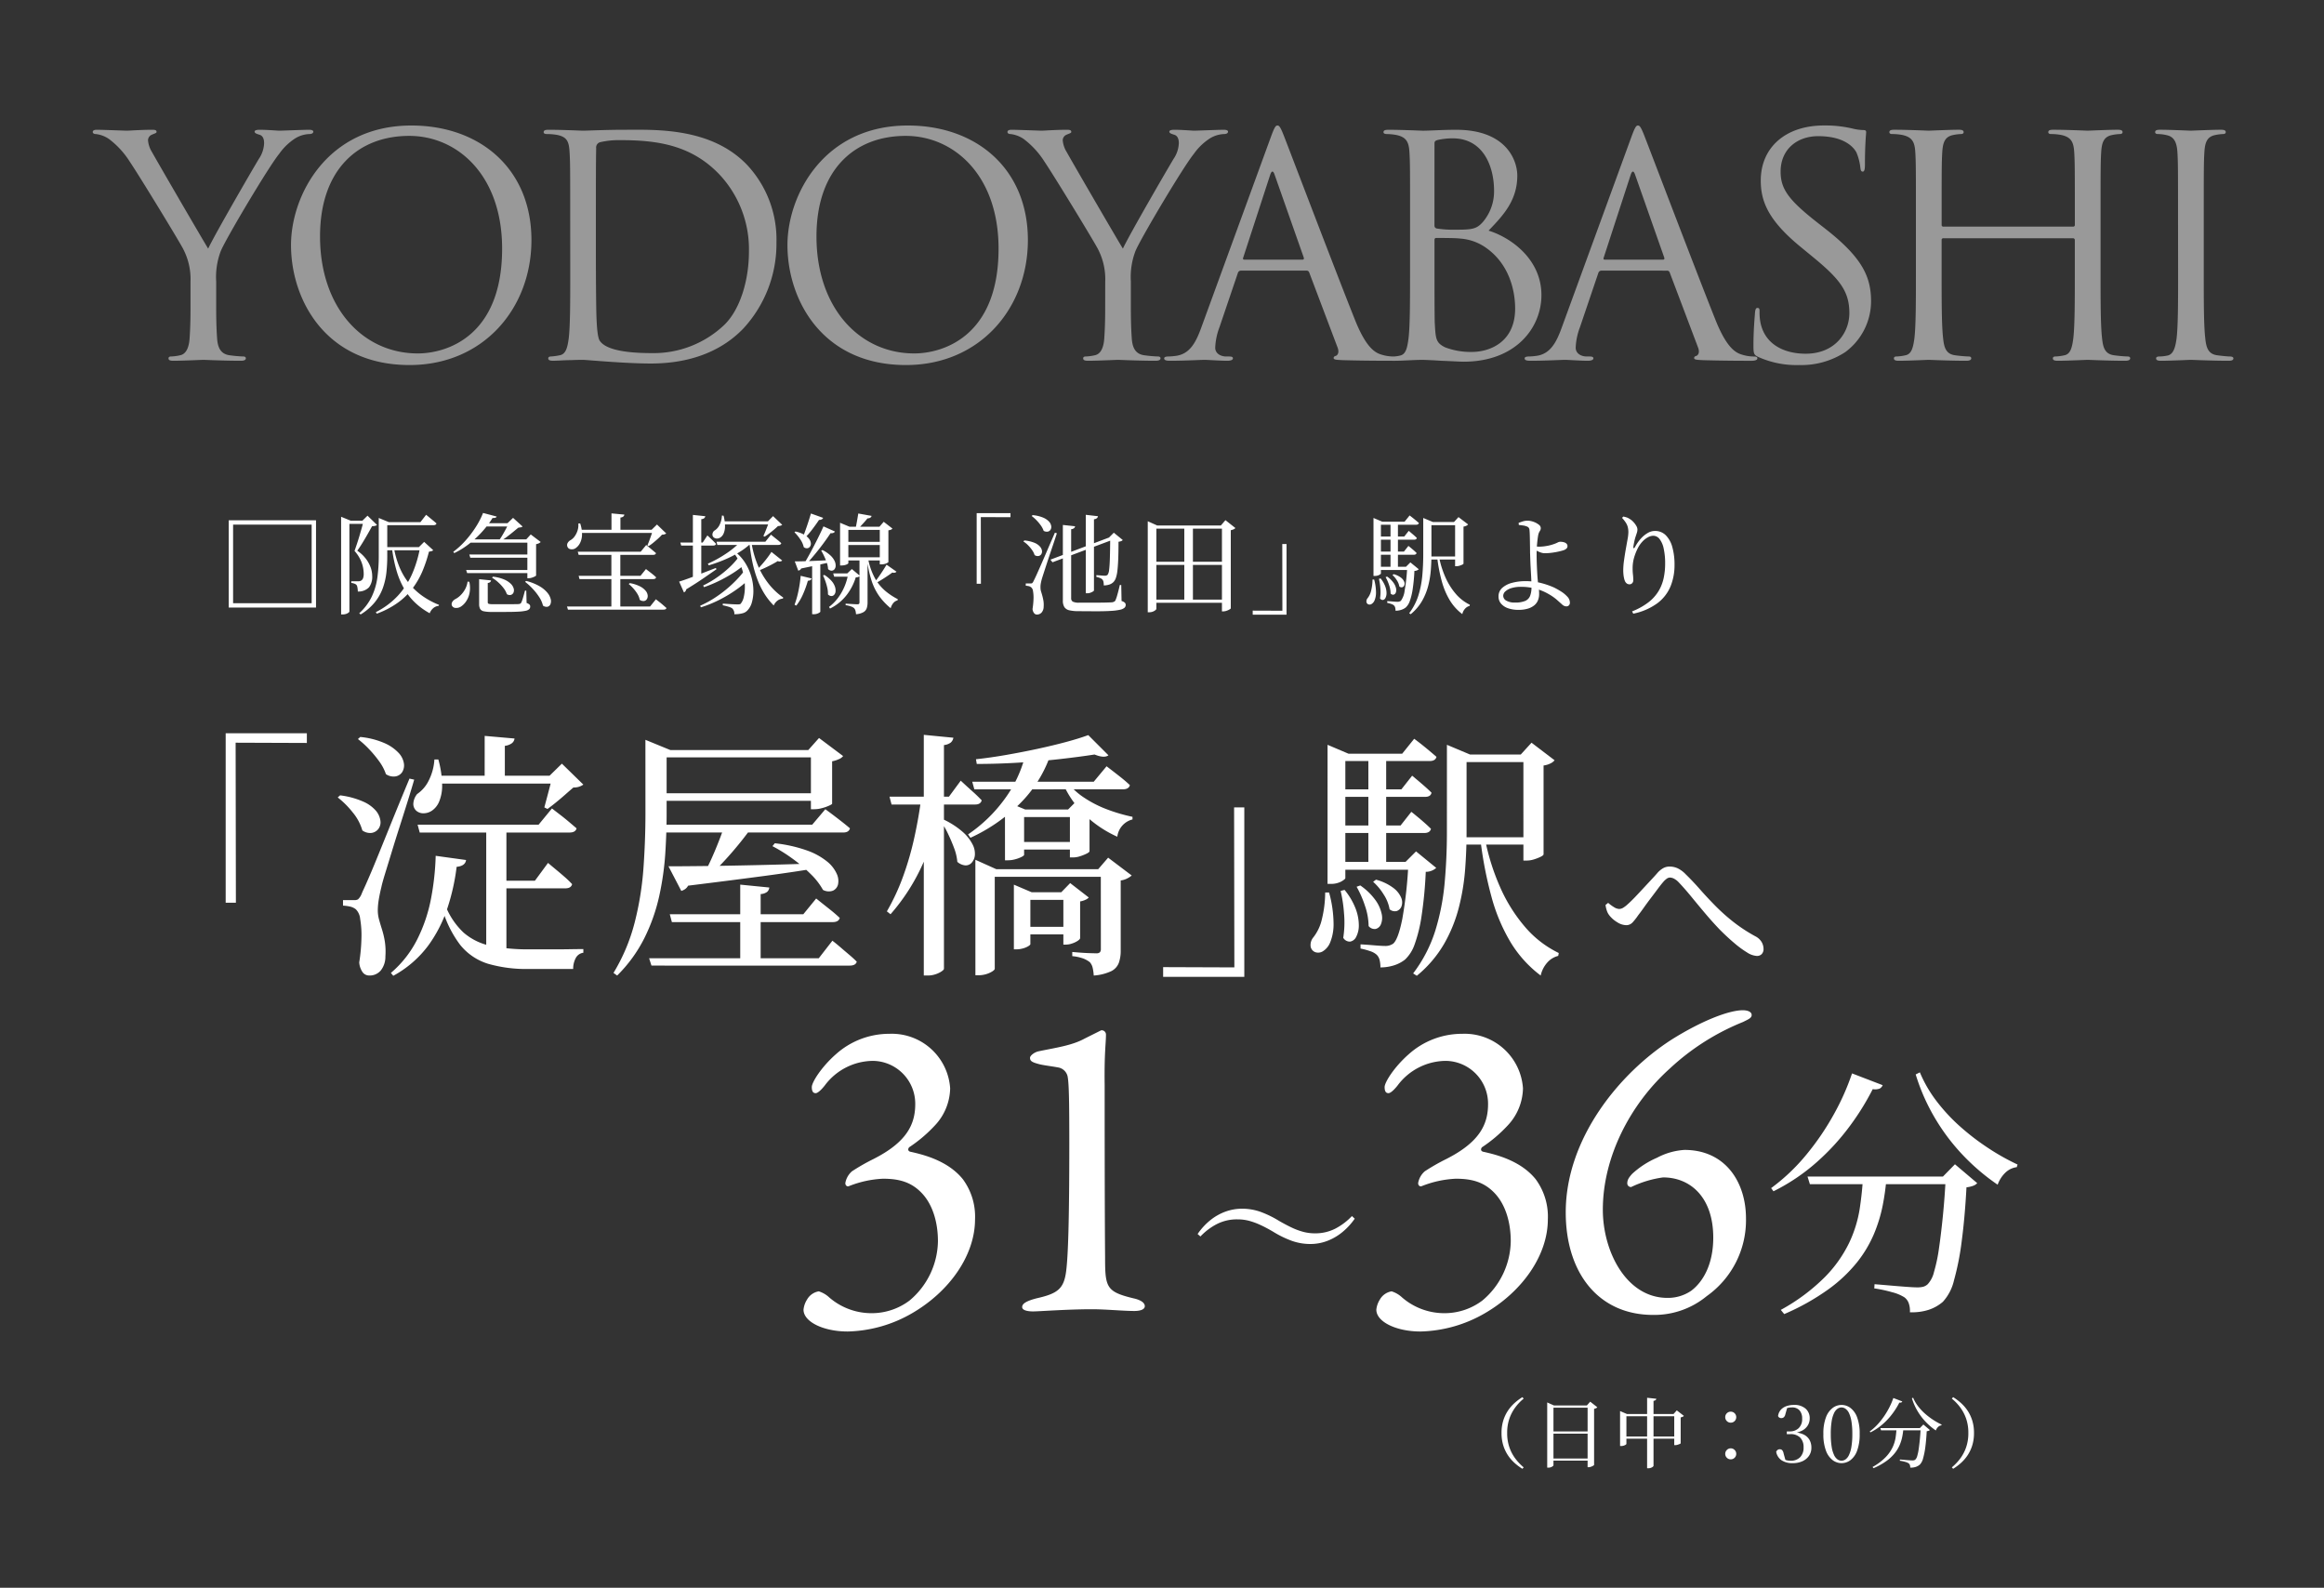 <svg xmlns="http://www.w3.org/2000/svg" width="426" height="291" viewBox="0 0 426 291">
  <rect x="0" y="0" width="426" height="291" fill="#333333" stroke="none"/>
  <g id="time03" transform="translate(13470 7278)">
    <rect id="長方形_1182" data-name="長方形 1182" width="426" height="291" transform="translate(-13470 -7278)" fill="none"/>
    <g id="グループ_3477" data-name="グループ 3477" transform="translate(-1.072 628.952)">
      <path id="パス_27788" data-name="パス 27788" d="M2,.4v-16H18V.4ZM17.2-14.8H2.8V-.4H17.2Zm13.4,4.12h7.26v.58H30.6Zm-1.1-4.58v-.76l1.84.76h-.28v6.28a28.168,28.168,0,0,1-.15,2.88,12.5,12.5,0,0,1-.64,2.86A9.084,9.084,0,0,1,28.8-.6a10.064,10.064,0,0,1-2.62,2.26l-.26-.22a9.876,9.876,0,0,0,2.31-3.07,12.038,12.038,0,0,0,1.02-3.5,28.738,28.738,0,0,0,.25-3.85Zm7.58,4.58h-.22l.96-.96,1.66,1.52a.539.539,0,0,1-.27.17,5.088,5.088,0,0,1-.51.11,25.043,25.043,0,0,1-1.17,3.52,14.773,14.773,0,0,1-1.81,3.17A12.8,12.8,0,0,1,33.01-.5a15.863,15.863,0,0,1-3.87,2.02l-.18-.28a14.227,14.227,0,0,0,4.11-3.08,14.479,14.479,0,0,0,2.61-4.07A21.559,21.559,0,0,0,37.08-10.68ZM30.5-15.26h6.64l1.04-1.34.19.15q.19.15.49.4t.63.52q.33.27.59.51a.368.368,0,0,1-.18.24.72.72,0,0,1-.36.08H30.5Zm-7.9-.26v-.72l1.76.72h-.24V1.14q0,.06-.16.19a1.5,1.5,0,0,1-.44.23,1.964,1.964,0,0,1-.66.1H22.6Zm.68,0h4.24v.58H23.28Zm3.44,0H26.5l.94-.92,1.74,1.7a.9.9,0,0,1-.33.16,2.155,2.155,0,0,1-.57.06q-.32.58-.79,1.41t-.98,1.66q-.51.83-.95,1.43a6.884,6.884,0,0,1,1.59,1.49,5.961,5.961,0,0,1,.87,1.59A4.655,4.655,0,0,1,28.3-5.4a3.2,3.2,0,0,1-.59,2.09,2.694,2.694,0,0,1-2.05.77,3.867,3.867,0,0,0-.03-.48,3.724,3.724,0,0,0-.08-.44.634.634,0,0,0-.15-.3.879.879,0,0,0-.36-.22,2.464,2.464,0,0,0-.58-.14v-.3h1.3a.894.894,0,0,0,.5-.12.858.858,0,0,0,.36-.43,2.253,2.253,0,0,0,.12-.83,6.087,6.087,0,0,0-.38-2.06,6.753,6.753,0,0,0-1.3-2.12q.18-.52.42-1.23t.47-1.49q.23-.78.44-1.52T26.72-15.52Zm5.54,4.84a16.586,16.586,0,0,0,1.08,3.77,12.308,12.308,0,0,0,1.79,2.97,12.139,12.139,0,0,0,2.43,2.25A14.456,14.456,0,0,0,40.54-.1L40.5.08a1.847,1.847,0,0,0-.99.41,2.291,2.291,0,0,0-.67.95A12.72,12.72,0,0,1,36.17-.49a11.431,11.431,0,0,1-2.01-2.55,14.98,14.98,0,0,1-1.39-3.29,26.707,26.707,0,0,1-.85-4.17Zm13.6-1.42H57.72v.6H46.04Zm-.34,5.62H57.66v.56H45.7Zm.58-2.84H57.66v.58H46.28ZM56.74-12.1h-.2l.82-.9,1.82,1.38a1.01,1.01,0,0,1-.31.23,1.905,1.905,0,0,1-.53.17V-5.5q0,.08-.23.2a3.485,3.485,0,0,1-.54.22,1.922,1.922,0,0,1-.59.1h-.24Zm-8.6-2.96h6.34v.6h-6.7Zm.48-1.88,2.5.66a.4.4,0,0,1-.21.21,1.309,1.309,0,0,1-.55.05,17.7,17.7,0,0,1-1.83,2.43,18.551,18.551,0,0,1-2.41,2.27,14.881,14.881,0,0,1-2.78,1.74l-.18-.24a14.594,14.594,0,0,0,2.18-1.99,19.081,19.081,0,0,0,1.92-2.51A14.944,14.944,0,0,0,48.62-16.94Zm4.72,1.88H53.1l1.02-.98,1.74,1.58a.537.537,0,0,1-.3.15q-.18.03-.48.07-.44.36-1.01.83t-1.18.92a10.818,10.818,0,0,1-1.19.77h-.3a10.43,10.43,0,0,0,.73-1.08q.37-.62.69-1.23T53.34-15.06Zm-2.9,9.8a7.338,7.338,0,0,1,2.06.52,3.867,3.867,0,0,1,1.22.8,1.926,1.926,0,0,1,.52.87,1.1,1.1,0,0,1-.05.74.754.754,0,0,1-.47.41.929.929,0,0,1-.74-.14,3.741,3.741,0,0,0-.62-1.13,7.933,7.933,0,0,0-1-1.07,7.113,7.113,0,0,0-1.1-.82Zm6.08.78a9.329,9.329,0,0,1,2.47.98,5.342,5.342,0,0,1,1.43,1.19,2.935,2.935,0,0,1,.6,1.16,1.48,1.48,0,0,1-.05.93.773.773,0,0,1-.53.47A1.1,1.1,0,0,1,59.6.04a4.96,4.96,0,0,0-.7-1.58,10.784,10.784,0,0,0-1.21-1.53,11.589,11.589,0,0,0-1.37-1.25ZM47.9-4.8l2.18.22q-.04.4-.6.48V-.58a.283.283,0,0,0,.16.29,2.553,2.553,0,0,0,.78.07h3.86q.6,0,.84-.02a.849.849,0,0,0,.31-.07.634.634,0,0,0,.19-.19,5.991,5.991,0,0,0,.3-.83q.18-.59.38-1.37h.24L56.6-.44a1.5,1.5,0,0,1,.52.28.513.513,0,0,1,.14.38.657.657,0,0,1-.18.47,1.324,1.324,0,0,1-.66.3,8.653,8.653,0,0,1-1.36.16q-.88.05-2.26.05H50.18a6.417,6.417,0,0,1-1.43-.12.987.987,0,0,1-.67-.44,1.854,1.854,0,0,1-.18-.9Zm-2.12.44.32.04a4.979,4.979,0,0,1,.03,2.1,4.178,4.178,0,0,1-.65,1.53,3.382,3.382,0,0,1-.92.91,1.541,1.541,0,0,1-.94.25.78.78,0,0,1-.7-.41.741.741,0,0,1,.05-.68,1.429,1.429,0,0,1,.55-.52,3.981,3.981,0,0,0,.96-.7,4.629,4.629,0,0,0,.84-1.11A3.945,3.945,0,0,0,45.78-4.36ZM64,.2H79.24L80.3-1.12l.19.15q.19.15.5.39t.63.52l.62.54q-.08.3-.54.3H64.18ZM65.98-9.84H77.52l1-1.22.18.14q.18.14.46.37t.59.49l.57.48q-.08.32-.52.32H66.14Zm.16,4.42H77.48l1-1.24.19.15q.19.15.48.37t.61.48a7.574,7.574,0,0,1,.58.52q-.08.32-.54.32H66.3Zm6-4.42h1.64V.56H72.14Zm3.38,5.76a6.417,6.417,0,0,1,1.89.61,3.209,3.209,0,0,1,1.04.83,1.552,1.552,0,0,1,.35.84,1.082,1.082,0,0,1-.17.68.72.72,0,0,1-.54.32,1.142,1.142,0,0,1-.75-.22,3.193,3.193,0,0,0-.42-1.07,6.713,6.713,0,0,0-.75-1.01,7.432,7.432,0,0,0-.85-.82Zm-9.3-9.78H80.5v.58H66.22Zm5.94-3,2.36.22a.544.544,0,0,1-.18.35.929.929,0,0,1-.54.19v2.56H72.16ZM66.08-15l.34-.02a5.992,5.992,0,0,1,.34,2.07,3.582,3.582,0,0,1-.35,1.49,2.469,2.469,0,0,1-.73.9,1.163,1.163,0,0,1-.58.27,1.2,1.2,0,0,1-.6-.05.662.662,0,0,1-.4-.38.781.781,0,0,1,.02-.71,1.335,1.335,0,0,1,.54-.53,2.343,2.343,0,0,0,.74-.68,3.726,3.726,0,0,0,.54-1.08A3.187,3.187,0,0,0,66.08-15Zm13.66,1.14h-.22l.98-.96,1.7,1.64a1.287,1.287,0,0,1-.78.22,8.865,8.865,0,0,1-.71.71q-.43.39-.88.76a8.063,8.063,0,0,1-.87.63L78.74-11q.18-.4.37-.92t.37-1.04A7.618,7.618,0,0,0,79.74-13.86Zm5.04,2.34h4.1l.86-1.3.27.25q.27.25.65.62t.66.67q-.08.32-.54.32H84.94Zm2.3-5.06,2.28.24a.673.673,0,0,1-.19.35.91.91,0,0,1-.55.19V-5.1l-1.54.48ZM84.56-4.36q.56-.16,1.61-.54t2.39-.9q1.34-.52,2.74-1.06l.1.24q-.92.64-2.31,1.6T85.86-2.94a.7.7,0,0,1-.42.56ZM92.58-15.4h9.2v.56H92.44Zm-.18-1.06.3.02a7.232,7.232,0,0,1,.27,1.99,3.309,3.309,0,0,1-.26,1.29,1.656,1.656,0,0,1-.57.7,1.162,1.162,0,0,1-.67.21.9.9,0,0,1-.56-.2.687.687,0,0,1-.25-.51,1.026,1.026,0,0,1,.3-.7,2.5,2.5,0,0,0,.96-.99A4.2,4.2,0,0,0,92.4-16.46Zm8.66,1.06h-.22l.94-.96,1.68,1.6a1.287,1.287,0,0,1-.78.22q-.3.3-.73.66t-.88.7q-.45.34-.83.58l-.24-.12q.18-.36.38-.86t.39-.99Q100.96-15.06,101.06-15.4Zm-9.64,3.74h8.94l1.04-1.3.32.26q.32.26.76.61t.8.69q-.08.32-.54.32H91.56Zm3.04,1.9.22-.18a7.99,7.99,0,0,1,2,2.17A9.8,9.8,0,0,1,97.8-5.25a9.55,9.55,0,0,1,.37,2.49,7.634,7.634,0,0,1-.26,2.15A3.442,3.442,0,0,1,97.14.86a1.8,1.8,0,0,1-.93.58,5.5,5.5,0,0,1-1.53.18,1.342,1.342,0,0,0-.4-1.08,2.258,2.258,0,0,0-.66-.29Q93.14.1,92.56-.02v-.3q.42.02.97.06t1.04.06q.49.02.75.02a1.8,1.8,0,0,0,.35-.03.331.331,0,0,0,.23-.17,2.86,2.86,0,0,0,.51-1.16,7.934,7.934,0,0,0,.2-1.79,10.519,10.519,0,0,0-.21-2.13,11.3,11.3,0,0,0-.69-2.23A8.569,8.569,0,0,0,94.46-9.76Zm1.34-1.9h1.88v.32a12.45,12.45,0,0,1-2.13,1.61A20.133,20.133,0,0,1,92.9-8.38,27.8,27.8,0,0,1,90-7.34l-.18-.3a21.832,21.832,0,0,0,3.35-1.85A15.569,15.569,0,0,0,95.8-11.66Zm2,0a17.971,17.971,0,0,0,1.18,4.3,14.513,14.513,0,0,0,2.01,3.43,12.262,12.262,0,0,0,2.65,2.49l-.06.2a1.87,1.87,0,0,0-.98.36,2.189,2.189,0,0,0-.7.9,12.121,12.121,0,0,1-1.7-2.14,14.74,14.74,0,0,1-1.28-2.6,21.865,21.865,0,0,1-.91-3.12,32.872,32.872,0,0,1-.57-3.68ZM96.62-6.48l.6,1.84a20.575,20.575,0,0,1-2.41,1.92A24.651,24.651,0,0,1,91.82-.96,21.617,21.617,0,0,1,88.54.36l-.12-.3a18.968,18.968,0,0,0,3.13-1.75,22.759,22.759,0,0,0,2.84-2.3A19.686,19.686,0,0,0,96.62-6.48ZM95.48-8.86l1,1.44a17.926,17.926,0,0,1-2.09,1.53,25.6,25.6,0,0,1-2.57,1.43,24.143,24.143,0,0,1-2.7,1.12l-.16-.3a18.138,18.138,0,0,0,2.46-1.43,19.586,19.586,0,0,0,2.3-1.84A13.956,13.956,0,0,0,95.48-8.86Zm6-.94,1.98,1.58a.716.716,0,0,1-.32.16.756.756,0,0,1-.5-.06q-.38.24-.99.57t-1.3.65q-.69.32-1.35.58l-.16-.2q.46-.48.98-1.08t.96-1.19Q101.22-9.38,101.48-9.8Zm12.58-4.62v-.72l1.72.72h5.5l.78-.9,1.6,1.24a.588.588,0,0,1-.26.2,1.79,1.79,0,0,1-.48.12v5.82q0,.06-.37.24a2.175,2.175,0,0,1-.95.18h-.26v-6.32h-5.76v6.1q0,.1-.35.26a2.264,2.264,0,0,1-.93.16h-.24Zm.82,2.78h7.32v.58h-7.32Zm-.04,2.82h7.4v.58h-7.4Zm4.32,0a12.007,12.007,0,0,0,1.23,3.73,8.514,8.514,0,0,0,1.94,2.42,11.853,11.853,0,0,0,2.31,1.53l-.04.22a1.427,1.427,0,0,0-.77.48,2.422,2.422,0,0,0-.49.96,11.641,11.641,0,0,1-2.04-2.13,10.54,10.54,0,0,1-1.46-2.9,21.158,21.158,0,0,1-.88-4.23ZM112.8-5.86h3.54v.6h-3.36Zm2.76,0h-.18l.84-.8,1.5,1.26a1.107,1.107,0,0,1-.78.26,10.148,10.148,0,0,1-1.65,3.21A8.716,8.716,0,0,1,112.22.58l-.18-.3a8.2,8.2,0,0,0,1.7-1.73,10.005,10.005,0,0,0,1.18-2.12A10.212,10.212,0,0,0,115.56-5.86Zm-6.62-1.9,1.5-.1V1.16q0,.08-.35.27a1.9,1.9,0,0,1-.91.19h-.24Zm-.22-9.08,2.24.8a.537.537,0,0,1-.25.27,1.016,1.016,0,0,1-.51.11q-.6.9-1.3,1.81a14.547,14.547,0,0,1-1.38,1.57l-.3-.16q.34-.84.75-2.04T108.72-16.84Zm2.3,2.36,2.1.94a.548.548,0,0,1-.28.25.976.976,0,0,1-.52.05q-.52.8-1.28,1.83t-1.61,2.06q-.85,1.03-1.69,1.91h-.4q.62-1,1.29-2.24t1.3-2.5Q110.56-13.44,111.02-14.48Zm-5.26,6.42q.62,0,1.66-.03t2.35-.09l2.67-.12.02.34q-.96.22-2.32.52t-3.22.68a.518.518,0,0,1-.23.28,1.488,1.488,0,0,1-.29.12Zm.12-5.48a5.684,5.684,0,0,1,1.65.61,2.771,2.771,0,0,1,.89.79,1.509,1.509,0,0,1,.29.78.927.927,0,0,1-.17.6.728.728,0,0,1-.48.29.89.89,0,0,1-.66-.21,4.015,4.015,0,0,0-.66-1.46,8.054,8.054,0,0,0-1.04-1.26Zm4.96,3.4a6.008,6.008,0,0,1,1.48,1.01,3.313,3.313,0,0,1,.75,1.02,1.913,1.913,0,0,1,.18.89,1.017,1.017,0,0,1-.24.63.676.676,0,0,1-.52.23.938.938,0,0,1-.63-.3,3.934,3.934,0,0,0-.23-1.16q-.21-.6-.48-1.18a10.645,10.645,0,0,0-.55-1.04Zm.34,4.56a5.934,5.934,0,0,1,1.31,1.09,3.1,3.1,0,0,1,.63,1.06,2.131,2.131,0,0,1,.11.9,1.016,1.016,0,0,1-.27.61.677.677,0,0,1-.52.21.909.909,0,0,1-.6-.31,4.713,4.713,0,0,0-.12-1.19,10.293,10.293,0,0,0-.35-1.22,10.977,10.977,0,0,0-.43-1.05Zm-4.34.16,2,.48a.493.493,0,0,1-.21.3.8.8,0,0,1-.47.12,18.177,18.177,0,0,1-.9,2.49A9.692,9.692,0,0,1,106.04.04l-.32-.16a17.157,17.157,0,0,0,.7-2.47A22.818,22.818,0,0,0,106.84-5.42ZM117.4-16.84l2.44.44q-.12.44-.76.46-.22.28-.51.61t-.59.65q-.3.32-.54.58h-.54q.12-.54.26-1.33T117.4-16.84Zm5.18,9.38,1.82,1.28a.49.49,0,0,1-.28.18.856.856,0,0,1-.48-.02q-.5.38-1.36.94t-1.7,1.02l-.18-.18q.38-.48.8-1.08t.79-1.18Q122.36-7.08,122.58-7.46Zm-4.96-1.36h1.48v8.3a3.42,3.42,0,0,1-.14,1,1.348,1.348,0,0,1-.59.75,3.276,3.276,0,0,1-1.39.39,3.094,3.094,0,0,0-.1-.65,1.041,1.041,0,0,0-.26-.47,1.806,1.806,0,0,0-.54-.3,5,5,0,0,0-1-.24V-.32l.27.02q.27.02.66.04l.73.04q.34.02.48.02a.426.426,0,0,0,.32-.09.4.4,0,0,0,.08-.27ZM139.1-16.9h6.2v.74l-5.44-.02.02,12.22h-.78Zm20,.3,2.24.26a.673.673,0,0,1-.19.35.994.994,0,0,1-.55.21V-2.74q0,.08-.19.2a2.47,2.47,0,0,1-.46.22,1.572,1.572,0,0,1-.55.1h-.3Zm-4.2,1.86,2.24.24a.528.528,0,0,1-.19.35.952.952,0,0,1-.53.19V-1.34a.718.718,0,0,0,.29.65,2.514,2.514,0,0,0,1.21.19h3.1q1.04,0,1.79-.02t1.09-.04a1.372,1.372,0,0,0,.38-.11.653.653,0,0,0,.24-.21,7.1,7.1,0,0,0,.36-1.04q.22-.76.46-1.82h.26l.06,2.94a1.446,1.446,0,0,1,.6.31.577.577,0,0,1,.16.41.7.7,0,0,1-.23.52,1.805,1.805,0,0,1-.81.36,10.382,10.382,0,0,1-1.66.21q-1.08.07-2.78.07l-3.12-.02A7.349,7.349,0,0,1,156.09.9a1.473,1.473,0,0,1-.91-.58A2.2,2.2,0,0,1,154.9-.9Zm-5.54-1.8a6.419,6.419,0,0,1,1.89.44,3.155,3.155,0,0,1,1.09.72,1.563,1.563,0,0,1,.42.81,1.013,1.013,0,0,1-.11.69.774.774,0,0,1-.5.36,1.135,1.135,0,0,1-.77-.14,3.843,3.843,0,0,0-.52-.99,7.831,7.831,0,0,0-.8-.96,6.991,6.991,0,0,0-.88-.77Zm-1.52,4.64a6.348,6.348,0,0,1,1.83.42,2.752,2.752,0,0,1,1.02.69,1.515,1.515,0,0,1,.38.76.931.931,0,0,1-.12.64.748.748,0,0,1-.5.34,1.01,1.01,0,0,1-.73-.17,3.3,3.3,0,0,0-.47-.93,6.716,6.716,0,0,0-.75-.89,4.7,4.7,0,0,0-.84-.68ZM149-4.02a.572.572,0,0,0,.27-.05.991.991,0,0,0,.25-.37l.21-.42q.11-.22.31-.66t.6-1.34q.4-.9,1.07-2.46t1.73-4l.36.1q-.24.76-.56,1.71l-.66,1.96q-.34,1.01-.64,1.93t-.52,1.6q-.22.68-.32,1a9.017,9.017,0,0,0-.23.93,3.558,3.558,0,0,0-.07.85,2.355,2.355,0,0,0,.11.71q.11.35.22.75t.2.89a4.552,4.552,0,0,1,.05,1.11,1.651,1.651,0,0,1-.36,1.07,1.135,1.135,0,0,1-.9.39.645.645,0,0,1-.5-.26,1.421,1.421,0,0,1-.28-.76,14.287,14.287,0,0,0,.18-1.86,6.62,6.62,0,0,0-.09-1.4,1.063,1.063,0,0,0-.33-.7,1.148,1.148,0,0,0-.43-.22,3,3,0,0,0-.57-.08v-.42h.9Zm14.32-8.4.52-.18.22.56L153-7.9l-.38-.48Zm.26-.04h-.2l.86-.86,1.64,1.34a.745.745,0,0,1-.29.2,1.947,1.947,0,0,1-.49.12q0,1.84-.05,3.13t-.15,2.14a6.291,6.291,0,0,1-.28,1.35,2.04,2.04,0,0,1-.44.76,1.93,1.93,0,0,1-.78.47,3.209,3.209,0,0,1-1,.15,3.54,3.54,0,0,0-.05-.62.919.919,0,0,0-.21-.46,1.139,1.139,0,0,0-.44-.28,4.273,4.273,0,0,0-.66-.2v-.32q.36.02.82.06t.7.04a.747.747,0,0,0,.54-.16,2.008,2.008,0,0,0,.28-.95q.1-.75.14-2.2T163.58-12.46Zm13.58-2.08h1.58V-.74h-1.58Zm-6.7-.1v-.78l1.74.78h12.48v.58H172.04V.64q0,.08-.17.23a1.617,1.617,0,0,1-.47.27,1.762,1.762,0,0,1-.66.12h-.28Zm13.6,0h-.2l.84-.98,1.82,1.44a.776.776,0,0,1-.32.24,2.4,2.4,0,0,1-.52.16V.54q-.02.08-.24.21a2.958,2.958,0,0,1-.54.24,1.9,1.9,0,0,1-.62.11h-.22ZM171.36-8H184.7v.58H171.36Zm0,6.94H184.7v.58H171.36ZM195.9,1.7h-6.2V.96l5.44.02-.02-12.22h.78ZM221.42-8.96h6.06v.56h-6.06Zm-.46-6.32v-.74l1.76.74h-.26v5.96q0,1.36-.11,2.82a16.878,16.878,0,0,1-.48,2.91,11.127,11.127,0,0,1-1.13,2.78,8.961,8.961,0,0,1-2.08,2.43l-.28-.18a10.674,10.674,0,0,0,1.7-3.29,17.69,17.69,0,0,0,.71-3.65q.17-1.9.17-3.82Zm2.9,6.42a17.262,17.262,0,0,0,1.15,3.68,12.174,12.174,0,0,0,1.9,3.05A7.937,7.937,0,0,0,229.5-.12l-.04.22a1.634,1.634,0,0,0-.81.48,2.189,2.189,0,0,0-.53,1.02,9.033,9.033,0,0,1-2.29-2.53,13.677,13.677,0,0,1-1.46-3.45,29.867,29.867,0,0,1-.85-4.38Zm-2.44-6.42h6.06v.58h-6.06Zm5.38,0h-.2l.82-.9,1.76,1.34a.83.83,0,0,1-.31.24,1.593,1.593,0,0,1-.53.16v6.78q0,.08-.22.19a3.393,3.393,0,0,1-.51.2,1.857,1.857,0,0,1-.55.09h-.26Zm-14.96-.06v-.68l1.6.68h-.24v9.5q0,.08-.31.26a1.648,1.648,0,0,1-.83.18h-.22Zm.64,0h5.06l.92-1.14.29.22q.29.22.69.55t.72.61q-.08.32-.52.32h-7.16Zm0,2.72h5l.82-1.04.25.21q.25.21.6.51t.63.58q-.06.32-.5.32h-6.8Zm0,2.76h4.94l.82-1.04.26.21q.26.21.61.51t.63.58q-.08.32-.52.32h-6.74Zm-.02,2.78h6.02v.6h-6.02Zm2.5-8.26h1.36v8.52h-1.36Zm3.06,8.26h-.22l.8-.8,1.54,1.26a1.183,1.183,0,0,1-.8.3,31.764,31.764,0,0,1-.32,3.37,11.074,11.074,0,0,1-.53,2.17,2.873,2.873,0,0,1-.73,1.16,2.633,2.633,0,0,1-.87.45,3.431,3.431,0,0,1-1.01.15,2.357,2.357,0,0,0-.06-.55.844.844,0,0,0-.22-.41,1.333,1.333,0,0,0-.5-.28,5.416,5.416,0,0,0-.74-.2V-.78q.42.02,1,.07t.84.05a1.026,1.026,0,0,0,.66-.18,3.937,3.937,0,0,0,.69-1.88A32.931,32.931,0,0,0,218.02-7.08Zm-4.88,2.14A5.137,5.137,0,0,1,214-3.47a3.6,3.6,0,0,1,.23,1.23,1.866,1.866,0,0,1-.2.88.63.63,0,0,1-.47.37.58.58,0,0,1-.52-.29,7.614,7.614,0,0,0,.06-1.85,10.728,10.728,0,0,0-.26-1.73Zm1.2-.34a4.742,4.742,0,0,1,1.18,1.15,2.77,2.77,0,0,1,.46,1.04,1.3,1.3,0,0,1-.06.77.59.59,0,0,1-.4.36.584.584,0,0,1-.54-.22,4.89,4.89,0,0,0-.29-1.57,7.875,7.875,0,0,0-.63-1.43Zm1.2-.44a3.8,3.8,0,0,1,1.34.64,1.809,1.809,0,0,1,.59.75.89.89,0,0,1,.02.64.6.6,0,0,1-.35.36.609.609,0,0,1-.56-.13,2.973,2.973,0,0,0-.46-1.14,4.241,4.241,0,0,0-.8-.96Zm-3.88.98h.3a9.164,9.164,0,0,1,.34,2.36,3.685,3.685,0,0,1-.26,1.45,1.412,1.412,0,0,1-.56.68.675.675,0,0,1-.59.06.554.554,0,0,1-.34-.42.91.91,0,0,1,.21-.71,3.506,3.506,0,0,0,.65-1.39A8.757,8.757,0,0,0,211.66-4.74ZM238.4.82a5.624,5.624,0,0,1-1.88-.29,2.942,2.942,0,0,1-1.29-.84,1.951,1.951,0,0,1-.47-1.31,2.052,2.052,0,0,1,.69-1.6,4.341,4.341,0,0,1,1.82-.92,9.279,9.279,0,0,1,2.39-.3,11.347,11.347,0,0,1,2.89.34,15.587,15.587,0,0,1,2.33.8,13.68,13.68,0,0,1,1.34.75,5.5,5.5,0,0,1,1.15.95,1.6,1.6,0,0,1,.47,1.08.7.7,0,0,1-.18.52.676.676,0,0,1-.5.18,1.151,1.151,0,0,1-.75-.35q-.39-.35-.99-.88a9.124,9.124,0,0,0-1.56-1.07,9.612,9.612,0,0,0-2.26-.93,10.289,10.289,0,0,0-2.76-.35,5.792,5.792,0,0,0-1.67.22,2.873,2.873,0,0,0-1.14.6,1.112,1.112,0,0,0-.41.82,1.03,1.03,0,0,0,.56.89,3.031,3.031,0,0,0,1.6.35,4.6,4.6,0,0,0,1.87-.3,1.684,1.684,0,0,0,.9-.93,4.412,4.412,0,0,0,.25-1.61q0-.36-.02-.96t-.06-1.3q-.04-.7-.08-1.44t-.06-1.4q-.02-.66-.04-1.16,0-.46-.01-1.1t-.02-1.27q-.01-.63-.03-1.12t-.04-.63a.892.892,0,0,0-.14-.48.836.836,0,0,0-.4-.26,2.826,2.826,0,0,0-.69-.17q-.39-.05-.73-.09l-.04-.38q.36-.14.77-.27a2.8,2.8,0,0,1,.85-.13,3.252,3.252,0,0,1,1.13.21,3.287,3.287,0,0,1,.94.51.815.815,0,0,1,.37.6.928.928,0,0,1-.16.56,2.074,2.074,0,0,0-.28.64q-.06.26-.12.71t-.11.97q-.05.52-.07,1.03t-.02.91q0,.34.01.92t.04,1.28q.03.7.07,1.39t.1,1.27q.06.72.15,1.24a7.242,7.242,0,0,1,.09,1.22,2.97,2.97,0,0,1-.22,1.15,2.323,2.323,0,0,1-.68.91,3.385,3.385,0,0,1-1.18.6A5.926,5.926,0,0,1,238.4.82Zm4.82-10.38a2.153,2.153,0,0,1-.68-.12,4.437,4.437,0,0,1-.68-.29q-.32-.17-.54-.31l-.02-.56q.26.04.52.06t.42.02a7.972,7.972,0,0,0,1.27-.12,7.441,7.441,0,0,0,1.29-.32,5.529,5.529,0,0,0,.77-.31,1.118,1.118,0,0,1,.49-.15,2.471,2.471,0,0,1,.69.09,1.044,1.044,0,0,1,.48.27.643.643,0,0,1,.17.46.6.6,0,0,1-.17.41,1.365,1.365,0,0,1-.57.33q-.3.1-.87.23t-1.25.22A10.06,10.06,0,0,1,243.22-9.56ZM259.24,1.1A12.108,12.108,0,0,0,262.3-.61a7.54,7.54,0,0,0,1.83-2.07,7.9,7.9,0,0,0,.91-2.37,12.589,12.589,0,0,0,.26-2.57,12.5,12.5,0,0,0-.27-2.81,4.235,4.235,0,0,0-.76-1.74,1.459,1.459,0,0,0-1.15-.59,2.105,2.105,0,0,0-.96.27,3.821,3.821,0,0,0-.99.76,5.351,5.351,0,0,0-.83,1.15,10.293,10.293,0,0,0-.74,1.85,7.069,7.069,0,0,0-.26,1.95,9.658,9.658,0,0,0,.06,1.14,8.726,8.726,0,0,1,.06,1.04.738.738,0,0,1-.2.53.639.639,0,0,1-.48.21.863.863,0,0,1-.49-.14,1.144,1.144,0,0,1-.37-.48,3.2,3.2,0,0,1-.17-.58,5.9,5.9,0,0,1-.1-.7q-.03-.36-.03-.66a13.421,13.421,0,0,1,.14-1.8q.14-1.02.32-2.04t.33-1.85a7.736,7.736,0,0,0,.15-1.27,3.892,3.892,0,0,0-.11-.98,2.808,2.808,0,0,0-.37-.82,6.786,6.786,0,0,0-.68-.86l.24-.24a5.275,5.275,0,0,1,.58.15,2.08,2.08,0,0,1,.52.25,3.1,3.1,0,0,1,.75.6,3.823,3.823,0,0,1,.53.72,1.331,1.331,0,0,1,.2.62,1.95,1.95,0,0,1-.09.6q-.09.28-.21.64a9.069,9.069,0,0,0-.26.94q-.1.46-.18.96-.04.3.06.32t.26-.26a7.593,7.593,0,0,1,1.07-1.52,5.2,5.2,0,0,1,1.24-1.01,2.625,2.625,0,0,1,1.31-.37,2.744,2.744,0,0,1,1.98.77,4.824,4.824,0,0,1,1.21,2.17,11.807,11.807,0,0,1,.41,3.3,10.257,10.257,0,0,1-.73,3.91A7.425,7.425,0,0,1,263.9-.41a11.3,11.3,0,0,1-4.44,1.93Z" transform="translate(-13429 -7796)" fill="#fff"/>
      <path id="パス_27790" data-name="パス 27790" d="M-91.63-11.62a9.011,9.011,0,0,0-1.5,1.561,7.7,7.7,0,0,0-1.106,2.072,7.86,7.86,0,0,0-.42,2.667,7.876,7.876,0,0,0,.42,2.66A7.566,7.566,0,0,0-93.128-.588,9.592,9.592,0,0,0-91.63.98l-.238.266A10.128,10.128,0,0,1-93.282.189a7.434,7.434,0,0,1-1.225-1.407,6.974,6.974,0,0,1-.861-1.82A7.573,7.573,0,0,1-95.69-5.32a7.556,7.556,0,0,1,.322-2.289,7,7,0,0,1,.861-1.813,7.434,7.434,0,0,1,1.225-1.407,10.128,10.128,0,0,1,1.414-1.057Zm4.9,6.02h7.378v.406H-86.73Zm0,4.956h7.378v.392H-86.73Zm6.818-9.716h-.14l.616-.7,1.3,1.022a.6.6,0,0,1-.224.175,1.449,1.449,0,0,1-.364.119V.532q-.014.056-.175.154a2.21,2.21,0,0,1-.392.182,1.29,1.29,0,0,1-.441.084h-.182Zm-7.406,0v-.56l1.246.56H-79.3v.406H-86.17V.588q0,.07-.126.175a1.229,1.229,0,0,1-.343.189,1.288,1.288,0,0,1-.469.084h-.21Zm23.7,5.684v.406h-9.772v-.406Zm-.546-4.116.6-.672,1.3,1.008a.533.533,0,0,1-.217.161,1.574,1.574,0,0,1-.371.119V-3.43q0,.042-.168.119a3.334,3.334,0,0,1-.392.147,1.412,1.412,0,0,1-.42.07h-.2v-5.7ZM-72.8-3.318q0,.056-.14.154A1.325,1.325,0,0,1-73.3-3a1.54,1.54,0,0,1-.462.07h-.2V-9.338l1.274.546h9v.406H-72.8Zm5.488-8.274a.435.435,0,0,1-.133.238.738.738,0,0,1-.385.14V.7q0,.07-.14.182a1.222,1.222,0,0,1-.357.189,1.35,1.35,0,0,1-.455.077h-.224V-11.774ZM-53.676-7.21a.972.972,0,0,0,.714-.294.972.972,0,0,0,.294-.714.972.972,0,0,0-.294-.714.972.972,0,0,0-.714-.294.972.972,0,0,0-.714.294.972.972,0,0,0-.294.714.972.972,0,0,0,.294.714A.972.972,0,0,0-53.676-7.21Zm0,6.72a.972.972,0,0,0,.714-.294.972.972,0,0,0,.294-.714.979.979,0,0,0-.294-.707.961.961,0,0,0-.714-.3.961.961,0,0,0-.714.3.979.979,0,0,0-.294.707.972.972,0,0,0,.294.714A.972.972,0,0,0-53.676-.49Zm11.354.7a3.532,3.532,0,0,1-2.044-.532,2.378,2.378,0,0,1-.98-1.54.792.792,0,0,1,.266-.357.638.638,0,0,1,.378-.119.61.61,0,0,1,.462.175,1.343,1.343,0,0,1,.266.637L-43.6-.182l-.588-.448a3.247,3.247,0,0,0,.693.294,2.83,2.83,0,0,0,.777.1,2.336,2.336,0,0,0,1.771-.651,2.475,2.475,0,0,0,.623-1.785,2.482,2.482,0,0,0-.616-1.8,2.46,2.46,0,0,0-1.848-.637H-43.4v-.5h.546a2.294,2.294,0,0,0,1.631-.595,2.27,2.27,0,0,0,.637-1.743,2.2,2.2,0,0,0-.483-1.519,1.756,1.756,0,0,0-1.379-.539,3.509,3.509,0,0,0-.728.077,3.3,3.3,0,0,0-.784.287l.658-.392-.364,1.288a1,1,0,0,1-.287.546.718.718,0,0,1-.469.154.638.638,0,0,1-.35-.1A.559.559,0,0,1-45-8.428,2.137,2.137,0,0,1-44.471-9.6a2.473,2.473,0,0,1,1.036-.651,4.114,4.114,0,0,1,1.323-.21,3.094,3.094,0,0,1,2.163.686A2.3,2.3,0,0,1-39.2-7.994a2.463,2.463,0,0,1-.329,1.246,2.588,2.588,0,0,1-.987.952,4.485,4.485,0,0,1-1.694.5V-5.46a4.757,4.757,0,0,1,1.89.42,2.46,2.46,0,0,1,1.078.98,2.841,2.841,0,0,1,.35,1.428,2.584,2.584,0,0,1-.434,1.491,2.887,2.887,0,0,1-1.2.994A4.22,4.22,0,0,1-42.322.21Zm8.96,0a2.721,2.721,0,0,1-1.624-.546,3.82,3.82,0,0,1-1.232-1.729,8.345,8.345,0,0,1-.476-3.073A8.231,8.231,0,0,1-36.218-8.2a3.823,3.823,0,0,1,1.232-1.715,2.721,2.721,0,0,1,1.624-.546,2.721,2.721,0,0,1,1.624.546A3.78,3.78,0,0,1-30.513-8.2a8.343,8.343,0,0,1,.469,3.059,8.458,8.458,0,0,1-.469,3.073A3.777,3.777,0,0,1-31.738-.336,2.721,2.721,0,0,1-33.362.21Zm0-.448a1.289,1.289,0,0,0,.721-.238,2.01,2.01,0,0,0,.637-.8,5.645,5.645,0,0,0,.448-1.512,13.842,13.842,0,0,0,.168-2.352,13.59,13.59,0,0,0-.168-2.338A5.521,5.521,0,0,0-32-8.967a2.016,2.016,0,0,0-.637-.791A1.289,1.289,0,0,0-33.362-10a1.3,1.3,0,0,0-.742.238,2.049,2.049,0,0,0-.63.791,5.379,5.379,0,0,0-.441,1.491,14.169,14.169,0,0,0-.161,2.338,14.433,14.433,0,0,0,.161,2.352,5.5,5.5,0,0,0,.441,1.512,2.042,2.042,0,0,0,.63.8A1.3,1.3,0,0,0-33.362-.238Zm7.112-5.978h7.938v.406h-7.812Zm7.392,0h-.154l.644-.658,1.19,1.008a.517.517,0,0,1-.21.14,1.5,1.5,0,0,1-.364.084Q-17.836-4.06-18-2.786a14.256,14.256,0,0,1-.413,2.107,2.558,2.558,0,0,1-.6,1.155A2.226,2.226,0,0,1-19.768.9a2.918,2.918,0,0,1-1.008.133,1.234,1.234,0,0,0-.056-.462A.676.676,0,0,0-21.07.238a2.287,2.287,0,0,0-.658-.273,7.031,7.031,0,0,0-.952-.2l.014-.224q.364.028.833.07t.868.07q.4.028.567.028a1.285,1.285,0,0,0,.343-.035.617.617,0,0,0,.231-.133,1.439,1.439,0,0,0,.336-.651,8.564,8.564,0,0,0,.266-1.26q.112-.763.21-1.743T-18.858-6.216Zm-4.424,0h1.26a13.467,13.467,0,0,1-.2,1.512,7.916,7.916,0,0,1-.469,1.547,6.525,6.525,0,0,1-.91,1.526,7.853,7.853,0,0,1-1.54,1.449A12.42,12.42,0,0,1-27.5,1.134L-27.678.91A10.32,10.32,0,0,0-25.312-.854a6.869,6.869,0,0,0,1.3-1.834,6.675,6.675,0,0,0,.56-1.82Q-23.324-5.4-23.282-6.216Zm-.588-5.516,1.638.63a.365.365,0,0,1-.161.182.7.7,0,0,1-.371.028,13.834,13.834,0,0,1-1.225,1.974A12.432,12.432,0,0,1-25.76-6.986a10.542,10.542,0,0,1-2.31,1.554L-28.2-5.6a10.424,10.424,0,0,0,1.9-1.813,14.1,14.1,0,0,0,1.47-2.17A12.941,12.941,0,0,0-23.87-11.732Zm3.626-.056a6.9,6.9,0,0,0,.9,1.554A9.6,9.6,0,0,0-18.06-8.862a12.95,12.95,0,0,0,1.5,1.141,12.274,12.274,0,0,0,1.54.861l-.042.14a1.069,1.069,0,0,0-.6.287,1.673,1.673,0,0,0-.42.651,11.434,11.434,0,0,1-1.806-1.526A10.97,10.97,0,0,1-19.411-9.3a10.712,10.712,0,0,1-1.057-2.38Zm7.336-.1a10.129,10.129,0,0,1,1.414,1.057,7.434,7.434,0,0,1,1.225,1.407,7,7,0,0,1,.861,1.813A7.556,7.556,0,0,1-9.086-5.32a7.574,7.574,0,0,1-.322,2.282,6.974,6.974,0,0,1-.861,1.82A7.434,7.434,0,0,1-11.494.189a10.129,10.129,0,0,1-1.414,1.057L-13.146.98a9.592,9.592,0,0,0,1.5-1.568A7.566,7.566,0,0,0-10.542-2.66a7.876,7.876,0,0,0,.42-2.66,7.86,7.86,0,0,0-.42-2.667,7.7,7.7,0,0,0-1.106-2.072,9.011,9.011,0,0,0-1.5-1.561Z" transform="translate(-13098 -7639)" fill="#fff"/>
      <path id="パス_27791" data-name="パス 27791" d="M31.44-40.56H46.32v1.776l-13.056-.048L33.312-9.5H31.44Zm59.9,7.776h-.528l2.256-2.208,3.936,3.84a2.993,2.993,0,0,1-1.824.528q-.624.528-1.464,1.272t-1.728,1.464q-.888.72-1.56,1.2l-.576-.288.48-1.8q.288-1.08.576-2.184T91.344-32.784Zm-24.72,8.976H88.8l2.448-2.976.432.336q.432.336,1.152.888t1.488,1.2q.768.648,1.44,1.224-.192.768-1.3.768H67.008Zm3.792-8.976H92.64v1.44H70.416ZM69.7-35.76h.72a18.369,18.369,0,0,1,.7,4.68,7.631,7.631,0,0,1-.552,3.048,3.727,3.727,0,0,1-1.32,1.656,2.768,2.768,0,0,1-1.584.48,1.95,1.95,0,0,1-1.3-.48,1.671,1.671,0,0,1-.528-1.248,3.057,3.057,0,0,1,.7-1.8,6.375,6.375,0,0,0,2.088-2.4A9.886,9.886,0,0,0,69.7-35.76Zm9.216-4.32,5.472.48a1.268,1.268,0,0,1-.456.84,2.615,2.615,0,0,1-1.32.5v6.144h-3.7ZM81.5-13.536h6.624l2.4-3.264.456.384q.456.384,1.152.96T93.6-14.208a17.629,17.629,0,0,1,1.344,1.3q-.192.768-1.248.768H81.5ZM71.616-9.264a13.546,13.546,0,0,0,3.456,5.256,10.921,10.921,0,0,0,5.04,2.424,34.8,34.8,0,0,0,7.056.624h4.776q1.416,0,2.76-.024t2.3-.024v.672A1.829,1.829,0,0,0,95.592.672a4.152,4.152,0,0,0-.456,1.968H86.928A25.374,25.374,0,0,1,79.584,1.7a10.519,10.519,0,0,1-5.16-3.48,20.13,20.13,0,0,1-3.432-7.2ZM79.2-23.808h3.7V.672l-3.7-1.1ZM55.056-9.984a1.178,1.178,0,0,0,.648-.144,2.719,2.719,0,0,0,.6-.864q.192-.48.384-.888t.5-1.1q.312-.7.864-1.992t1.44-3.48q.888-2.184,2.256-5.568t3.384-8.232l.864.192q-.528,1.824-1.248,4.128t-1.488,4.7q-.768,2.4-1.44,4.608t-1.176,3.84q-.5,1.632-.648,2.352-.288,1.152-.48,2.28a12.264,12.264,0,0,0-.192,2.04,6.431,6.431,0,0,0,.24,1.728q.24.864.552,1.848a15.328,15.328,0,0,1,.5,2.16,12.238,12.238,0,0,1,.1,2.712A4.044,4.044,0,0,1,59.88,2.9a2.654,2.654,0,0,1-2.136.936,1.478,1.478,0,0,1-1.2-.6,3.546,3.546,0,0,1-.624-1.8,32.7,32.7,0,0,0,.408-4.56,17.5,17.5,0,0,0-.24-3.432A2.829,2.829,0,0,0,55.3-8.3a2.689,2.689,0,0,0-.984-.48,7.2,7.2,0,0,0-1.368-.192V-9.984h2.112Zm1.056-29.9A14.583,14.583,0,0,1,60.6-38.736a7.854,7.854,0,0,1,2.544,1.776,3.632,3.632,0,0,1,.96,1.9,2.334,2.334,0,0,1-.288,1.584,1.806,1.806,0,0,1-1.224.816,2.467,2.467,0,0,1-1.776-.408A8.846,8.846,0,0,0,59.592-35.4a20.751,20.751,0,0,0-1.9-2.28A16.738,16.738,0,0,0,55.68-39.5Zm-3.7,10.7a15.043,15.043,0,0,1,4.248,1.152,6.477,6.477,0,0,1,2.328,1.68,3.562,3.562,0,0,1,.816,1.824,1.991,1.991,0,0,1-.384,1.512,1.924,1.924,0,0,1-1.248.72,2.45,2.45,0,0,1-1.68-.456,9.051,9.051,0,0,0-1.752-3.288,16.066,16.066,0,0,0-2.76-2.76ZM69.936-18.1l5.568.768q-.144,1.1-1.728,1.248a39.37,39.37,0,0,1-1.632,7.392A24.954,24.954,0,0,1,68.592-1.68,19.691,19.691,0,0,1,62.16,3.888l-.432-.528a19.735,19.735,0,0,0,4.848-6.192,28.464,28.464,0,0,0,2.52-7.512A48.619,48.619,0,0,0,69.936-18.1Zm55.824,5.28,5.328.528a1.207,1.207,0,0,1-.384.792,2.133,2.133,0,0,1-1.2.408V1.632H125.76Zm-13.152-3.36q2.448,0,6.648-.048t9.5-.168q5.3-.12,11.016-.312v.864q-3.888.672-9.648,1.44t-13.92,1.776a1.768,1.768,0,0,1-.576.648,2.532,2.532,0,0,1-.672.312Zm10.32-7.632h5.28q-1.056,1.536-2.448,3.264t-2.832,3.288q-1.44,1.56-2.64,2.664h-1.3q.672-1.152,1.416-2.784t1.416-3.36Q122.5-22.464,122.928-23.808Zm-11.616,0H138.96l2.4-2.832.456.336q.456.336,1.152.864t1.464,1.128q.768.6,1.44,1.176-.192.768-1.248.768h-32.88Zm1.536,16.416h24.48l2.352-2.88.72.576q.72.576,1.752,1.392T144-6.72q-.192.768-1.3.768H113.232ZM109.056.672h31.1l2.5-3.216.456.36q.456.36,1.152.96T145.728.024Q146.5.672,147.12,1.3q-.192.72-1.3.72H109.488Zm.912-38.16H140.64v1.344H109.968Zm.048,7.92h30.768v1.392H110.016Zm28.7-7.92h-.48l1.968-2.208,4.416,3.312a1.826,1.826,0,0,1-.744.552,5.4,5.4,0,0,1-1.272.408v7.776q0,.1-.576.36a7.931,7.931,0,0,1-1.32.456,5.507,5.507,0,0,1-1.368.192h-.624Zm-30.336,0V-39.36l4.56,1.872h-.672v11.664q0,3.36-.24,7.2a52.286,52.286,0,0,1-1.1,7.824,33.4,33.4,0,0,1-2.712,7.728A26.093,26.093,0,0,1,103.2,3.84l-.672-.48A34.106,34.106,0,0,0,106.416-5.9a56.474,56.474,0,0,0,1.608-9.984q.36-5.088.36-9.936ZM132.1-20.4a25.776,25.776,0,0,1,5.9,1.32,12.389,12.389,0,0,1,3.672,2.016,6.105,6.105,0,0,1,1.776,2.256,3.1,3.1,0,0,1,.24,1.944,1.674,1.674,0,0,1-.936,1.152,2.206,2.206,0,0,1-1.824-.144,12.643,12.643,0,0,0-2.328-2.976,28.242,28.242,0,0,0-3.408-2.856,28.74,28.74,0,0,0-3.528-2.184Zm57.456-19.824,3.7,3.7q-.768.576-2.544-.144-2.784.432-6.384.84t-7.512.648q-3.912.24-7.7.24l-.144-.864q2.688-.288,5.568-.792t5.664-1.1q2.784-.6,5.208-1.248T189.552-40.224ZM168.288-31.68H190.56l2.352-2.832.72.552q.72.552,1.728,1.344t1.824,1.56q-.192.768-1.3.768H168.672Zm.576,16.032v-1.728l3.84,1.728h20.352v1.392h-20.64V2.592q0,.192-.432.48a4.453,4.453,0,0,1-1.1.5,4.844,4.844,0,0,1-1.488.216h-.528Zm16.8-16.032a12.335,12.335,0,0,0,3.144,2.928,20.777,20.777,0,0,0,4.248,2.16,31.292,31.292,0,0,0,4.608,1.344v.48A3.716,3.716,0,0,0,194.88-21.6a21.033,21.033,0,0,1-5.808-3.864,18.021,18.021,0,0,1-4.128-5.832Zm-8.3,26.592h9.072V-3.7H177.36ZM153.12-28.944h10.9l2.16-2.928.648.6q.648.6,1.56,1.416t1.632,1.584q-.192.768-1.2.768H153.5Zm5.856,0h3.792v.768A50.855,50.855,0,0,1,159.36-16.92a36.751,36.751,0,0,1-6.048,9.528l-.672-.528a39.852,39.852,0,0,0,2.976-6.408,56.034,56.034,0,0,0,2.064-7.152Q158.5-25.2,158.976-28.944Zm.432-11.328,5.424.528a1.517,1.517,0,0,1-.456.864,2.45,2.45,0,0,1-1.272.48V2.592q0,.192-.456.5a4.35,4.35,0,0,1-1.128.528,4.37,4.37,0,0,1-1.344.216h-.768Zm3.7,15.552a15.013,15.013,0,0,1,3.456,2.256,7.7,7.7,0,0,1,1.776,2.256,3.678,3.678,0,0,1,.432,1.968,2.4,2.4,0,0,1-.576,1.392,1.456,1.456,0,0,1-1.176.5,2.51,2.51,0,0,1-1.464-.648,9.411,9.411,0,0,0-.6-2.544q-.5-1.344-1.128-2.64a16.178,16.178,0,0,0-1.3-2.256Zm13.1,4.08h11.424v1.392H176.208Zm9.984-5.952h-.336l1.68-1.68,3.552,2.64a2.329,2.329,0,0,1-1.3.672v6q0,.192-.528.456a8.512,8.512,0,0,1-1.2.48,4.1,4.1,0,0,1-1.248.216h-.624ZM175.92-11.424v-1.392l3.264,1.392h7.728v1.392h-7.968V-1.92q0,.144-.384.384a3.8,3.8,0,0,1-.984.408,4.519,4.519,0,0,1-1.224.168h-.432Zm9.072,0h-.384l1.632-1.68,3.408,2.64a1.663,1.663,0,0,1-.576.408,3.553,3.553,0,0,1-1.008.312v6.72q0,.192-.408.48a4.134,4.134,0,0,1-1.032.5,3.542,3.542,0,0,1-1.152.216h-.48Zm6.864-4.224h-.48L193.2-17.76l4.32,3.264a3.789,3.789,0,0,1-.744.5,3.5,3.5,0,0,1-1.272.408V-.72a6.671,6.671,0,0,1-.336,2.208A2.821,2.821,0,0,1,193.8,3.024a8.957,8.957,0,0,1-3.24.816,8.6,8.6,0,0,0-.192-1.392,2.355,2.355,0,0,0-.528-1.056,4.714,4.714,0,0,0-1.2-.672,8.026,8.026,0,0,0-2.016-.432V-.48l.552.048q.552.048,1.3.1t1.464.072q.72.024,1.056.024a.927.927,0,0,0,.7-.192.939.939,0,0,0,.168-.624ZM174.288-26.592v-1.536l3.7,1.536h9.456V-25.2h-9.648v6.912q0,.144-.456.384a5.832,5.832,0,0,1-1.152.432,5.13,5.13,0,0,1-1.368.192h-.528Zm3.648-9.648h4.56a23.3,23.3,0,0,1-5.64,8.736,31.41,31.41,0,0,1-8.9,6.1l-.432-.624a26.966,26.966,0,0,0,6.648-6.408A22.965,22.965,0,0,0,177.936-36.24ZM218.16,4.08H203.28V2.3l13.056.048-.048-29.328h1.872Z" transform="translate(-13459 -7732)" fill="#fff"/>
      <path id="パス_27792" data-name="パス 27792" d="M27.408-21.5H41.952v1.344H27.408ZM26.3-36.672v-1.776l4.224,1.776H29.9v14.3q0,3.264-.264,6.768a40.509,40.509,0,0,1-1.152,6.984,26.706,26.706,0,0,1-2.712,6.672,21.507,21.507,0,0,1-4.992,5.832l-.672-.432a25.617,25.617,0,0,0,4.08-7.9,42.457,42.457,0,0,0,1.7-8.76q.408-4.56.408-9.168Zm6.96,15.408a41.427,41.427,0,0,0,2.76,8.832,29.218,29.218,0,0,0,4.56,7.32A19.05,19.05,0,0,0,46.8-.288L46.7.24A3.922,3.922,0,0,0,44.76,1.392,5.253,5.253,0,0,0,43.488,3.84a21.679,21.679,0,0,1-5.5-6.072,32.825,32.825,0,0,1-3.5-8.28,71.678,71.678,0,0,1-2.04-10.512ZM27.408-36.672H41.952v1.392H27.408Zm12.912,0h-.48l1.968-2.16,4.224,3.216a1.991,1.991,0,0,1-.744.576,3.822,3.822,0,0,1-1.272.384v16.272q0,.192-.528.456a8.143,8.143,0,0,1-1.224.48,4.457,4.457,0,0,1-1.32.216H40.32Zm-35.9-.144v-1.632l3.84,1.632H7.68v22.8q0,.192-.744.624a3.956,3.956,0,0,1-1.992.432H4.416Zm1.536,0H18.1L20.3-39.552l.7.528q.7.528,1.656,1.32t1.728,1.464q-.192.768-1.248.768H5.952Zm0,6.528h12l1.968-2.5.6.5q.6.5,1.44,1.224t1.512,1.392q-.144.768-1.2.768H5.952Zm0,6.624H17.808l1.968-2.5.624.5q.624.5,1.464,1.224t1.512,1.392q-.192.768-1.248.768H5.952ZM5.9-16.992H20.352v1.44H5.9Zm6-19.824h3.264v20.448H11.9Zm7.344,19.824H18.72l1.92-1.92,3.7,3.024a2.84,2.84,0,0,1-1.92.72,76.234,76.234,0,0,1-.768,8.088,26.578,26.578,0,0,1-1.272,5.208A6.9,6.9,0,0,1,18.624.912a6.319,6.319,0,0,1-2.088,1.08,8.235,8.235,0,0,1-2.424.36,5.656,5.656,0,0,0-.144-1.32A2.025,2.025,0,0,0,13.44.048a3.2,3.2,0,0,0-1.2-.672,13,13,0,0,0-1.776-.48v-.768q1.008.048,2.4.168t2.016.12a2.462,2.462,0,0,0,1.584-.432q.912-.816,1.656-4.512A79.032,79.032,0,0,0,19.248-16.992ZM7.536-11.856A12.327,12.327,0,0,1,9.6-8.328a8.627,8.627,0,0,1,.552,2.952,4.479,4.479,0,0,1-.48,2.112,1.512,1.512,0,0,1-1.128.888,1.391,1.391,0,0,1-1.248-.7,18.273,18.273,0,0,0,.144-4.44,25.752,25.752,0,0,0-.624-4.152Zm2.88-.816a11.38,11.38,0,0,1,2.832,2.76,6.648,6.648,0,0,1,1.1,2.5,3.119,3.119,0,0,1-.144,1.848,1.416,1.416,0,0,1-.96.864,1.4,1.4,0,0,1-1.3-.528A11.736,11.736,0,0,0,11.256-9a18.9,18.9,0,0,0-1.512-3.432Zm2.88-1.056a9.125,9.125,0,0,1,3.216,1.536,4.341,4.341,0,0,1,1.416,1.8,2.135,2.135,0,0,1,.048,1.536,1.447,1.447,0,0,1-.84.864A1.462,1.462,0,0,1,15.792-8.3a7.135,7.135,0,0,0-1.1-2.736,10.179,10.179,0,0,0-1.92-2.3ZM3.984-11.376H4.7A22,22,0,0,1,5.52-5.712,8.844,8.844,0,0,1,4.9-2.232,3.388,3.388,0,0,1,3.552-.6a1.619,1.619,0,0,1-1.416.144A1.329,1.329,0,0,1,1.32-1.464a2.184,2.184,0,0,1,.5-1.7A8.413,8.413,0,0,0,3.384-6.5,21.016,21.016,0,0,0,3.984-11.376Z" transform="translate(-13230 -7732)" fill="#fff"/>
      <path id="パス_27793" data-name="パス 27793" d="M8.4-21.312H35.616v1.392H8.832Zm25.344,0h-.528l2.208-2.256,4.08,3.456a1.772,1.772,0,0,1-.72.48,5.149,5.149,0,0,1-1.248.288q-.288,5.424-.864,9.792a48.877,48.877,0,0,1-1.416,7.224,8.771,8.771,0,0,1-2.04,3.96A7.633,7.633,0,0,1,30.624,3.1a10,10,0,0,1-3.456.456,4.231,4.231,0,0,0-.192-1.584A2.316,2.316,0,0,0,26.16.816,7.841,7.841,0,0,0,23.9-.12a24.108,24.108,0,0,0-3.264-.7l.048-.768q1.248.1,2.856.24t2.976.24q1.368.1,1.944.1a4.405,4.405,0,0,0,1.176-.12,2.117,2.117,0,0,0,.792-.456,4.934,4.934,0,0,0,1.152-2.232,29.361,29.361,0,0,0,.912-4.32q.384-2.616.72-5.976T33.744-21.312Zm-15.168,0H22.9a46.173,46.173,0,0,1-.7,5.184,27.14,27.14,0,0,1-1.608,5.3,22.37,22.37,0,0,1-3.12,5.232,26.925,26.925,0,0,1-5.28,4.968A42.582,42.582,0,0,1,4.128,3.888L3.5,3.12a35.383,35.383,0,0,0,8.112-6.048,23.551,23.551,0,0,0,4.44-6.288,22.886,22.886,0,0,0,1.92-6.24Q18.432-18.528,18.576-21.312ZM16.56-40.224l5.616,2.16a1.252,1.252,0,0,1-.552.624,2.413,2.413,0,0,1-1.272.1,47.429,47.429,0,0,1-4.2,6.768,42.625,42.625,0,0,1-6.072,6.624,36.144,36.144,0,0,1-7.92,5.328L1.728-19.2a35.738,35.738,0,0,0,6.528-6.216,48.332,48.332,0,0,0,5.04-7.44A44.368,44.368,0,0,0,16.56-40.224Zm12.432-.192a23.67,23.67,0,0,0,3.1,5.328,32.925,32.925,0,0,0,4.392,4.7,44.4,44.4,0,0,0,5.136,3.912A42.083,42.083,0,0,0,46.9-23.52l-.144.48a3.664,3.664,0,0,0-2.064.984,5.737,5.737,0,0,0-1.44,2.232,39.2,39.2,0,0,1-6.192-5.232,37.613,37.613,0,0,1-5.208-6.816,36.728,36.728,0,0,1-3.624-8.16Z" transform="translate(-13146 -7670)" fill="#fff"/>
      <path id="パス_27794" data-name="パス 27794" d="M29.088-2.752a3.712,3.712,0,0,1-1.776-.64,17.883,17.883,0,0,1-2.368-1.744q-1.3-1.1-2.672-2.48-1.344-1.408-2.64-2.944T17.12-13.584q-1.216-1.488-2.368-2.7a3.213,3.213,0,0,0-.848-.64,1.692,1.692,0,0,0-.72-.192,1.051,1.051,0,0,0-.592.208,3.776,3.776,0,0,0-.688.656q-.416.48-1.008,1.28T9.648-13.312q-.656.864-1.248,1.7T7.36-10.208A10.873,10.873,0,0,1,6.336-8.9a1.559,1.559,0,0,1-1.184.512A3.21,3.21,0,0,1,3.52-8.928a5.2,5.2,0,0,1-1.44-1.248,2.774,2.774,0,0,1-.464-.864,5.056,5.056,0,0,1-.24-1.056l.48-.384a7.081,7.081,0,0,0,1.088.8,1.924,1.924,0,0,0,.928.32,1.464,1.464,0,0,0,.736-.224,5.049,5.049,0,0,0,.864-.672q.576-.512,1.312-1.28T8.3-15.152Q9.088-16,9.776-16.736t1.1-1.216a4.134,4.134,0,0,1,1.056-.88,2.387,2.387,0,0,1,1.184-.3,3.6,3.6,0,0,1,1.44.3,5.067,5.067,0,0,1,1.5,1.1q1.312,1.28,2.608,2.752T21.44-12a35.714,35.714,0,0,0,3.28,2.944,29.026,29.026,0,0,0,4.144,2.72A2.817,2.817,0,0,1,30-5.28a2.55,2.55,0,0,1,.336,1.248,1.326,1.326,0,0,1-.32.928A1.191,1.191,0,0,1,29.088-2.752Z" transform="translate(-13176 -7729)" fill="#fff"/>
      <path id="パス_27795" data-name="パス 27795" d="M8.9-13.472a8.127,8.127,0,0,0-3.744.848,11.279,11.279,0,0,0-3.04,2.288L1.6-10.784A11.738,11.738,0,0,1,4-13.376a9.742,9.742,0,0,1,2.768-1.536,8.864,8.864,0,0,1,2.96-.512,10.074,10.074,0,0,1,3.408.576,18.784,18.784,0,0,1,3.408,1.664q1.28.736,2.336,1.232a12.367,12.367,0,0,0,2.08.768,8.317,8.317,0,0,0,2.144.272,8,8,0,0,0,3.744-.864,11.569,11.569,0,0,0,3.04-2.3l.512.48a12.051,12.051,0,0,1-2.368,2.544,9.859,9.859,0,0,1-2.768,1.568,8.712,8.712,0,0,1-2.992.528,10.117,10.117,0,0,1-3.392-.576A18.559,18.559,0,0,1,15.456-11.2q-1.248-.736-2.32-1.232a13.089,13.089,0,0,0-2.08-.768A8.263,8.263,0,0,0,8.9-13.472Z" transform="translate(-13251 -7670)" fill="#fff"/>
      <path id="パス_27796" data-name="パス 27796" d="M19.12-50.48a14.644,14.644,0,0,0-9.84,3.76c-2.64,2.32-4.4,5.12-4.4,6,0,.8.24,1.12.72,1.12.24,0,.8-.32,1.68-1.44a11.121,11.121,0,0,1,8.8-4.48,7.854,7.854,0,0,1,7.76,7.92c0,3.84-1.68,7.04-7.68,10.08a37.653,37.653,0,0,0-3.92,2.24,3.688,3.688,0,0,0-1.2,2.08c-.08.4.24.8.64.64a19.169,19.169,0,0,1,6.24-1.36c2.88,0,5.2.56,7.2,2.72S28-15.76,28-12.48A14.424,14.424,0,0,1,22.8-1.6,11.507,11.507,0,0,1,16.16.72,11.835,11.835,0,0,1,8.08-2.16,4.991,4.991,0,0,0,6.16-3.28,3.043,3.043,0,0,0,4-1.76,4.236,4.236,0,0,0,3.36.08c0,2.24,3.68,4,8.08,4A24.6,24.6,0,0,0,23.28.72c6.88-4,11.52-10.64,11.52-17.2a11.528,11.528,0,0,0-2.24-7.36c-2.72-3.36-7.12-4.48-9.68-5.04-.4-.16-.4-.48-.16-.8a25.935,25.935,0,0,0,4.72-4,10.187,10.187,0,0,0,2.8-6.8A10.719,10.719,0,0,0,19.12-50.48ZM59.84-29.2a12.375,12.375,0,0,0-5.04,1.44,16.05,16.05,0,0,0-4.56,2.96c-.72.8-.88,1.2-.88,1.76a.672.672,0,0,0,.72.64,19.619,19.619,0,0,1,5.84-1.76c5.04,0,9.2,3.68,9.2,11.04,0,4.96-1.92,8.16-4.08,9.76a7.565,7.565,0,0,1-4.32,1.28c-7.52,0-11.84-8.48-11.84-16.16,0-9.6,4.96-19.28,12.24-25.84a43.486,43.486,0,0,1,13.44-8.56c.96-.48,1.6-.72,1.6-1.28,0-.72-1.04-.88-1.6-.88-2.64,0-7.68,2-13.04,5.36-9.6,6.16-19.44,18.16-19.44,31.68,0,11.2,6.08,18.8,16,18.8A15.086,15.086,0,0,0,63.92-2.4a17.047,17.047,0,0,0,7.2-14.24C71.12-23.28,67.36-29.2,59.84-29.2Z" transform="translate(-13220 -7667)" fill="#fff"/>
      <path id="パス_27797" data-name="パス 27797" d="M19.12-50.48a14.644,14.644,0,0,0-9.84,3.76c-2.64,2.32-4.4,5.12-4.4,6,0,.8.24,1.12.72,1.12.24,0,.8-.32,1.68-1.44a11.121,11.121,0,0,1,8.8-4.48,7.854,7.854,0,0,1,7.76,7.92c0,3.84-1.68,7.04-7.68,10.08a37.653,37.653,0,0,0-3.92,2.24,3.688,3.688,0,0,0-1.2,2.08c-.08.4.24.8.64.64a19.169,19.169,0,0,1,6.24-1.36c2.88,0,5.2.56,7.2,2.72S28-15.76,28-12.48A14.424,14.424,0,0,1,22.8-1.6,11.507,11.507,0,0,1,16.16.72,11.835,11.835,0,0,1,8.08-2.16,4.991,4.991,0,0,0,6.16-3.28,3.043,3.043,0,0,0,4-1.76,4.236,4.236,0,0,0,3.36.08c0,2.24,3.68,4,8.08,4A24.6,24.6,0,0,0,23.28.72c6.88-4,11.52-10.64,11.52-17.2a11.528,11.528,0,0,0-2.24-7.36c-2.72-3.36-7.12-4.48-9.68-5.04-.4-.16-.4-.48-.16-.8a25.935,25.935,0,0,0,4.72-4,10.187,10.187,0,0,0,2.8-6.8A10.719,10.719,0,0,0,19.12-50.48ZM43.44-.4c0,.64,1.12.8,2,.8,1.12,0,6.24-.4,10.8-.4C58.72,0,62,.32,64,.32c1.2,0,1.92-.32,1.92-.88,0-.72-.96-1.2-2.08-1.44-4.96-1.2-5.2-2-5.2-7.44-.08-9.44-.08-26-.08-31.68-.08-5.84.24-7.6.24-9.2a.78.78,0,0,0-.88-.8L54.88-49.6c-2.32,1.28-5.36,1.68-8.4,2.32-.8.16-1.6.8-1.6,1.2,0,.56.32.8,1.52,1.12.8.24,2.32.4,3.6.64a2.147,2.147,0,0,1,1.76,1.6c.24,1.2.32,3.84.32,12.4,0,14.72-.24,20.56-.56,23.2C51.12-3.76,50-2.88,46.08-2,44.24-1.52,43.44-1.04,43.44-.4Z" transform="translate(-13325 -7667)" fill="#fff"/>
      <path id="パス_27798" data-name="パス 27798" d="M-379.008-9.52c0,.9,0,3.248-.168,5.6-.112,1.624-.616,2.856-1.736,3.08a8.645,8.645,0,0,1-1.68.224c-.336,0-.448.168-.448.336,0,.336.28.448.9.448,1.68,0,5.208-.168,5.488-.168s3.808.168,6.888.168c.616,0,.9-.168.9-.448,0-.168-.112-.336-.448-.336a24.426,24.426,0,0,1-2.52-.224c-1.68-.224-2.184-1.456-2.3-3.08-.168-2.352-.168-4.7-.168-5.6v-4.816a13.4,13.4,0,0,1,.84-5.6c1.008-2.408,8.848-15.568,10.7-17.808A10.664,10.664,0,0,1-359.8-40.6a5.332,5.332,0,0,1,2.576-.784c.448,0,.728-.168.728-.448,0-.224-.336-.336-.728-.336-1.064,0-5.1.168-5.432.168-.448,0-2.24-.168-3.7-.168-.56,0-.9.112-.9.336,0,.28.336.392.84.56.672.168.9.784.9,1.568a5.465,5.465,0,0,1-.952,2.856c-1.12,1.848-8.232,14.112-9.3,16.464-1.008-1.624-9.408-16.072-10.3-17.7a4.776,4.776,0,0,1-.728-2.184,1.133,1.133,0,0,1,.728-1.008c.5-.224.84-.28.84-.5s-.112-.392-.728-.392c-2.184,0-4.312.168-4.7.168-.28,0-4.48-.168-5.544-.168-.5,0-.728.168-.728.392,0,.28.28.392.56.392a5.358,5.358,0,0,1,2.408.9,15.683,15.683,0,0,1,3.808,4.144c1.96,2.912,9.464,15.232,9.856,16.128a11.876,11.876,0,0,1,1.288,5.88ZM-338.856.952c13.5,0,22.344-10.36,22.344-22.9,0-13.048-9.408-21-22.008-21-15.456,0-22.064,12.824-22.064,21.9C-360.584-10.976-354.2.952-338.856.952Zm1.512-2.128c-10.08,0-17.92-8.4-17.92-21.448,0-12.264,7-18.424,16.352-18.424,8.848,0,17.024,7.224,17.024,20.664C-321.888-4.088-332.3-1.176-337.344-1.176Zm27.944-14.9c0,5.376,0,9.8-.28,12.152-.224,1.624-.5,2.856-1.624,3.08a11.718,11.718,0,0,1-1.568.224c-.448,0-.56.168-.56.336,0,.336.28.448.9.448.84,0,2.128-.112,3.248-.112C-308.112,0-307.16,0-307.048,0c.28,0,2.184.168,4.648.336,2.408.168,5.376.336,7.784.336,9.52,0,14.56-3.92,16.968-6.44A22.89,22.89,0,0,0-271.6-21.56a20.008,20.008,0,0,0-5.432-14.224c-6.664-6.888-16.912-6.384-22.456-6.384-3.36,0-6.888.168-7.56.168-.28,0-3.808-.168-6.328-.168-.616,0-.9.112-.9.448,0,.224.224.336.616.336a10.473,10.473,0,0,1,1.9.168c1.848.392,2.128,1.288,2.24,3.192.112,1.792.112,3.36.112,12.1Zm4.7-10.752c0-4.312,0-10.024.056-11.928a1.015,1.015,0,0,1,.672-1.12,14.955,14.955,0,0,1,3.64-.392c6.664,0,13.048.784,18.312,6.328a20.031,20.031,0,0,1,5.376,14.112c0,5.152-1.568,10.528-4.48,13.384a18.794,18.794,0,0,1-13.328,5.208c-6.608,0-8.792-1.176-9.52-2.24-.448-.616-.56-2.856-.616-4.256-.056-1.064-.112-6.216-.112-12.152ZM-247.856.952c13.5,0,22.344-10.36,22.344-22.9,0-13.048-9.408-21-22.008-21-15.456,0-22.064,12.824-22.064,21.9C-269.584-10.976-263.2.952-247.856.952Zm1.512-2.128c-10.08,0-17.92-8.4-17.92-21.448,0-12.264,7-18.424,16.352-18.424,8.848,0,17.024,7.224,17.024,20.664C-230.888-4.088-241.3-1.176-246.344-1.176Zm35-8.344c0,.9,0,3.248-.168,5.6-.112,1.624-.616,2.856-1.736,3.08a8.645,8.645,0,0,1-1.68.224c-.336,0-.448.168-.448.336,0,.336.28.448.9.448,1.68,0,5.208-.168,5.488-.168s3.808.168,6.888.168c.616,0,.9-.168.9-.448,0-.168-.112-.336-.448-.336a24.425,24.425,0,0,1-2.52-.224c-1.68-.224-2.184-1.456-2.3-3.08-.168-2.352-.168-4.7-.168-5.6v-4.816a13.4,13.4,0,0,1,.84-5.6c1.008-2.408,8.848-15.568,10.7-17.808a10.664,10.664,0,0,1,2.968-2.856,5.332,5.332,0,0,1,2.576-.784c.448,0,.728-.168.728-.448,0-.224-.336-.336-.728-.336-1.064,0-5.1.168-5.432.168-.448,0-2.24-.168-3.7-.168-.56,0-.9.112-.9.336,0,.28.336.392.84.56.672.168.9.784.9,1.568a5.465,5.465,0,0,1-.952,2.856c-1.12,1.848-8.232,14.112-9.3,16.464-1.008-1.624-9.408-16.072-10.3-17.7a4.776,4.776,0,0,1-.728-2.184,1.133,1.133,0,0,1,.728-1.008c.5-.224.84-.28.84-.5s-.112-.392-.728-.392c-2.184,0-4.312.168-4.7.168-.28,0-4.48-.168-5.544-.168-.5,0-.728.168-.728.392,0,.28.28.392.56.392a5.358,5.358,0,0,1,2.408.9,15.682,15.682,0,0,1,3.808,4.144c1.96,2.912,9.464,15.232,9.856,16.128a11.876,11.876,0,0,1,1.288,5.88Zm36.9-6.832a.49.49,0,0,1,.5.336l5.208,13.776c.336.9,0,1.4-.336,1.512-.224.056-.392.168-.392.392,0,.336.616.336,1.68.392,3.864.112,7.952.112,8.792.112.616,0,1.12-.112,1.12-.448,0-.28-.28-.336-.616-.336a7.378,7.378,0,0,1-2.184-.336c-1.176-.336-2.8-1.232-4.816-6.216-3.416-8.512-12.208-31.64-13.048-33.768-.672-1.736-.9-2.016-1.232-2.016s-.56.336-1.232,2.184L-193.7-5.992c-1.008,2.8-2.128,4.928-4.7,5.264a11.848,11.848,0,0,1-1.344.112c-.5,0-.784.112-.784.336,0,.336.336.448,1.064.448,2.632,0,5.712-.168,6.328-.168s2.856.168,4.2.168c.5,0,1.008-.112,1.008-.448,0-.224-.168-.336-.728-.336h-.5c-.952,0-2.016-.5-2.016-1.624a11.824,11.824,0,0,1,.784-3.752l3.36-9.912a.59.59,0,0,1,.56-.448Zm-11.424-2.016c-.168,0-.28-.112-.168-.392l4.928-15.12q.42-1.26.84,0l5.32,15.12c.056.224.056.392-.224.392Zm30.408,2.3c0,5.376,0,9.8-.28,12.152-.224,1.624-.448,2.912-1.568,3.136a5.88,5.88,0,0,1-1.344.168c-.728,0-.84.224-.84.392,0,.28.28.392.9.392,1.96,0,3.7-.168,5.488-.168.224,0,1.792.056,3.416.168,1.624.056,3.416.168,4.032.168,9.576,0,14.28-6.216,14.28-12.208,0-6.552-5.544-10.528-9.688-11.816,2.632-2.744,5.264-5.488,5.264-10.08,0-2.8-2.016-8.4-11.2-8.4-2.576,0-4.76.168-6.1.168-.28,0-3.808-.168-6.328-.168-.616,0-.9.112-.9.448,0,.224.224.336.728.336a9.957,9.957,0,0,1,1.624.168c1.848.392,2.3,1.288,2.408,3.192.112,1.792.112,3.36.112,12.1Zm4.48-23.632c0-.336.168-.5.672-.616a12.512,12.512,0,0,1,2.688-.28c5.488,0,7.56,4.984,7.56,9.632a8.656,8.656,0,0,1-2.016,5.656c-1.176,1.344-1.96,1.456-5.1,1.456a19.787,19.787,0,0,1-3.416-.224c-.28-.112-.392-.224-.392-.616Zm0,17.752c0-.28.112-.392.336-.392.84,0,3.64,0,4.368.112a9.257,9.257,0,0,1,4.648,1.624c4.312,2.968,5.432,7.84,5.432,11.2,0,6.328-4.872,7.952-7.9,7.952a13.168,13.168,0,0,1-4.928-.84c-1.736-.84-1.736-1.624-1.9-4.368-.056-.84-.056-7.784-.056-12.1Zm42.616,5.6a.49.49,0,0,1,.5.336l5.208,13.776c.336.9,0,1.4-.336,1.512-.224.056-.392.168-.392.392,0,.336.616.336,1.68.392,3.864.112,7.952.112,8.792.112.616,0,1.12-.112,1.12-.448,0-.28-.28-.336-.616-.336a7.378,7.378,0,0,1-2.184-.336c-1.176-.336-2.8-1.232-4.816-6.216-3.416-8.512-12.208-31.64-13.048-33.768-.672-1.736-.9-2.016-1.232-2.016s-.56.336-1.232,2.184L-127.624-5.992c-1.008,2.8-2.128,4.928-4.7,5.264a11.848,11.848,0,0,1-1.344.112c-.5,0-.784.112-.784.336,0,.336.336.448,1.064.448,2.632,0,5.712-.168,6.328-.168s2.856.168,4.2.168c.5,0,1.008-.112,1.008-.448,0-.224-.168-.336-.728-.336h-.5c-.952,0-2.016-.5-2.016-1.624a11.825,11.825,0,0,1,.784-3.752l3.36-9.912a.59.59,0,0,1,.56-.448Zm-11.424-2.016c-.168,0-.28-.112-.168-.392l4.928-15.12q.42-1.26.84,0l5.32,15.12c.056.224.056.392-.224.392ZM-84.168.952A14.729,14.729,0,0,0-75.712-1.4a11.6,11.6,0,0,0,4.76-9.3c0-4.48-1.568-7.952-8.176-13.16L-80.7-25.088c-5.376-4.2-6.832-6.216-6.832-9.408,0-4.088,3.024-6.5,6.888-6.5,5.152,0,6.664,2.352,7,2.968a9.84,9.84,0,0,1,.728,2.8c.056.448.112.728.448.728.28,0,.392-.392.392-1.288,0-3.808.224-5.656.224-5.936s-.112-.392-.56-.392a9.16,9.16,0,0,1-1.96-.28,21.717,21.717,0,0,0-5.208-.56c-7.112,0-11.592,4.088-11.592,10.08,0,3.808,1.344,7.28,7.28,12.152l2.52,2.072c4.816,3.976,6.44,6.216,6.44,10.08,0,3.584-2.632,7.448-8.008,7.448-3.752,0-7.448-1.568-8.288-5.712A9.863,9.863,0,0,1-91.392-8.9c0-.448-.056-.616-.392-.616-.28,0-.392.28-.448.9-.056.9-.28,3.136-.28,5.936,0,1.512.056,1.736.84,2.128A16.992,16.992,0,0,0-84.168.952ZM-57.68-24.416a.3.3,0,0,1-.336-.336v-1.176c0-8.736,0-10.3.112-12.1.112-1.96.56-2.912,2.072-3.192a8.325,8.325,0,0,1,1.4-.168c.224,0,.448-.112.448-.336,0-.336-.28-.448-.9-.448-1.68,0-5.208.168-5.488.168s-3.808-.168-6.328-.168c-.616,0-.9.112-.9.448,0,.224.224.336.448.336a10.473,10.473,0,0,1,1.9.168c1.848.392,2.3,1.288,2.408,3.192.112,1.792.112,3.36.112,12.1v9.856c0,5.376,0,9.8-.28,12.152-.224,1.624-.5,2.856-1.624,3.08a8.646,8.646,0,0,1-1.68.224c-.336,0-.448.168-.448.336,0,.336.28.448.9.448,1.68,0,5.208-.168,5.488-.168s3.808.168,6.888.168c.616,0,.9-.168.9-.448,0-.168-.112-.336-.448-.336a24.425,24.425,0,0,1-2.52-.224c-1.68-.224-2.016-1.456-2.184-3.08-.28-2.352-.28-6.776-.28-12.152v-5.88a.3.3,0,0,1,.336-.336h23.744a.323.323,0,0,1,.336.336v5.88c0,5.376,0,9.8-.28,12.152C-34.1-2.3-34.384-1.064-35.5-.84a8.645,8.645,0,0,1-1.68.224c-.336,0-.448.168-.448.336,0,.336.28.448.9.448,1.68,0,5.208-.168,5.488-.168s3.808.168,6.888.168c.616,0,.9-.168.9-.448,0-.168-.112-.336-.448-.336a24.425,24.425,0,0,1-2.52-.224c-1.68-.224-2.016-1.456-2.184-3.08-.28-2.352-.28-6.776-.28-12.152v-9.856c0-8.736,0-10.3.112-12.1.112-1.96.56-2.912,2.072-3.192a8.325,8.325,0,0,1,1.4-.168c.224,0,.448-.112.448-.336,0-.336-.28-.448-.9-.448-1.68,0-5.208.168-5.488.168s-3.808-.168-6.328-.168c-.616,0-.9.112-.9.448,0,.224.224.336.448.336a10.473,10.473,0,0,1,1.9.168c1.848.392,2.3,1.288,2.408,3.192.112,1.792.112,3.36.112,12.1v1.176a.3.3,0,0,1-.336.336Zm43.008,8.344c0,5.376,0,9.8-.28,12.152-.224,1.624-.56,2.912-1.68,3.136a7.734,7.734,0,0,1-1.456.168c-.5,0-.616.168-.616.336,0,.336.28.448.9.448C-16.128.168-12.6,0-12.32,0s3.864.168,6.944.168c.616,0,.84-.168.84-.448,0-.168-.168-.336-.672-.336-.336,0-1.512-.112-2.3-.224C-9.184-1.064-9.52-2.3-9.688-3.92c-.28-2.352-.28-6.776-.28-12.152v-9.856c0-8.736,0-10.3.112-12.1.112-1.96.56-2.912,2.072-3.192a8.325,8.325,0,0,1,1.4-.168c.224,0,.448-.112.448-.336,0-.336-.28-.448-.9-.448-1.68,0-5.208.168-5.488.168s-3.808-.168-5.656-.168c-.616,0-.9.112-.9.448,0,.224.224.336.448.336a7.349,7.349,0,0,1,1.736.224c1.232.28,1.792,1.232,1.9,3.136.112,1.792.112,3.36.112,12.1Z" transform="translate(-13055 -7841)" fill="#fff" opacity="0.499"/>
    </g>
  </g>
</svg>
